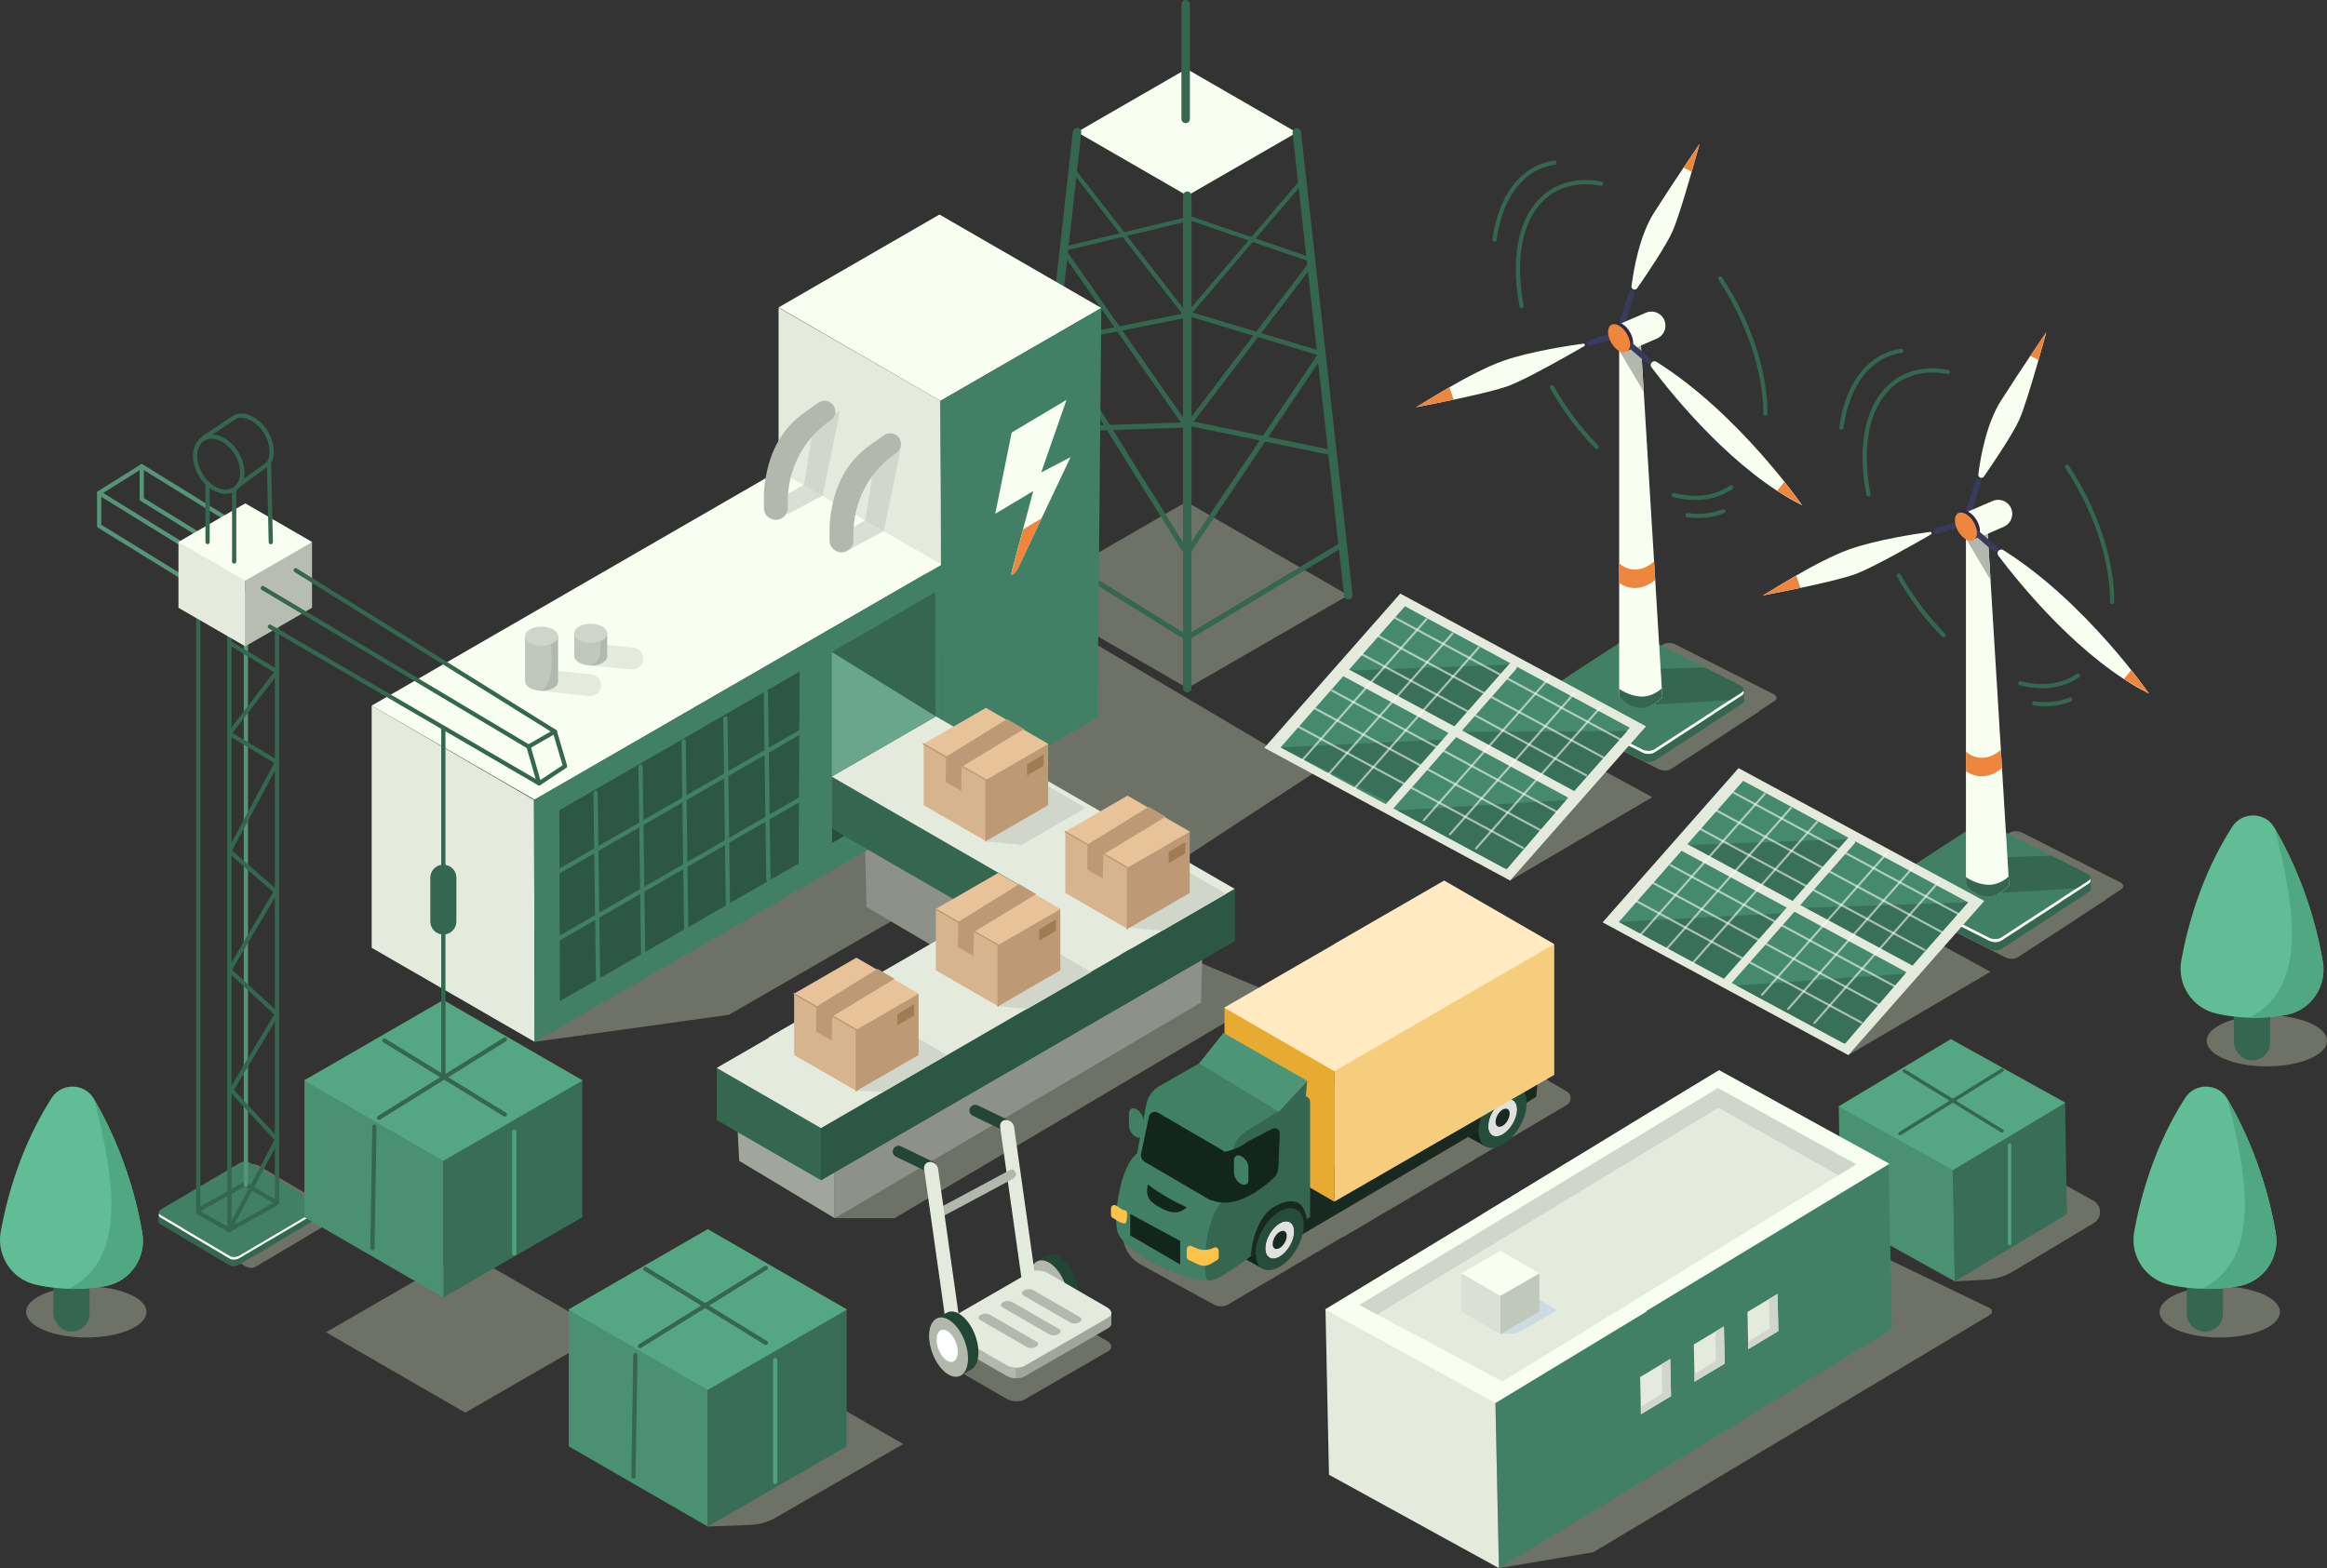 <?xml version="1.0" encoding="UTF-8"?><svg xmlns="http://www.w3.org/2000/svg" viewBox="0 0 2923.16 1970.36"><rect x="0" y="0" width="2923.16" height="1970.36" fill="#333333" stroke="none"/><defs><style>.cls-1,.cls-2,.cls-3,.cls-4,.cls-5,.cls-6,.cls-7,.cls-8,.cls-9,.cls-10,.cls-11{fill:none;stroke-linecap:round;stroke-linejoin:round;}.cls-1,.cls-2,.cls-10,.cls-11{stroke-width:5.33px;}.cls-1,.cls-6{stroke:#52a17e;}.cls-12{fill:#397059;}.cls-12,.cls-13,.cls-14,.cls-15,.cls-16,.cls-17,.cls-18,.cls-19,.cls-20,.cls-21,.cls-22,.cls-23,.cls-24,.cls-25,.cls-26,.cls-27,.cls-28,.cls-29,.cls-30,.cls-31,.cls-32,.cls-33,.cls-34,.cls-35,.cls-36,.cls-37,.cls-38,.cls-39,.cls-40,.cls-41,.cls-42,.cls-43,.cls-44,.cls-45,.cls-46,.cls-47,.cls-48,.cls-49,.cls-50,.cls-51,.cls-52,.cls-53,.cls-54,.cls-55,.cls-56,.cls-57,.cls-58,.cls-59{stroke-width:0px;}.cls-13{fill:#d0d6c9;}.cls-14{fill:#ffc248;}.cls-15{fill:#e4ebdd;}.cls-16{fill:#cfd6c9;}.cls-17{fill:#2c5745;}.cls-2{stroke:#579479;}.cls-18{fill:#4fa882;}.cls-3{stroke-width:5.91px;}.cls-3,.cls-4,.cls-7,.cls-8,.cls-10{stroke:#346650;}.cls-19{fill:#182921;}.cls-20{fill:#d6b48d;}.cls-21{fill:#a8c4e5;}.cls-21,.cls-27,.cls-57{mix-blend-mode:multiply;}.cls-21,.cls-57{opacity:.4;}.cls-22{fill:#3a3a5c;}.cls-4,.cls-6{stroke-width:4.32px;}.cls-23{fill:#468a6d;}.cls-60{isolation:isolate;}.cls-24{fill:#e0e0e0;}.cls-5{opacity:.56;stroke:#fff;stroke-width:2.67px;}.cls-25{fill:#ef863e;}.cls-26{fill:#274d3c;}.cls-27{fill:#c6ccc0;opacity:.62;}.cls-28{fill:#8d9189;}.cls-29{fill:#6aa68c;}.cls-30{fill:#13261e;}.cls-31{fill:#55a683;}.cls-32{fill:#4a9173;}.cls-33{fill:#f8fff0;}.cls-34{fill:#f5cd7d;}.cls-35{fill:#e8c399;}.cls-7{stroke-width:6.55px;}.cls-36{fill:#fff;}.cls-37{fill:#b3b8ad;}.cls-38{fill:#4c9677;}.cls-39{fill:#dae0d3;}.cls-40{fill:#e8ab31;}.cls-8{stroke-width:10.67px;}.cls-41{fill:#c0c7bb;}.cls-42{fill:#264d3c;}.cls-9{stroke:#ba9871;stroke-width:1.62px;}.cls-43{fill:#234536;}.cls-44{fill:#2c5744;}.cls-45{fill:#418064;}.cls-46{fill:#a17b51;}.cls-47{fill:#ffeac2;}.cls-48{fill:#418065;}.cls-49{fill:#346650;}.cls-50{fill:#386e57;}.cls-51{fill:#a1a69c;}.cls-52{fill:#b1b8ad;}.cls-53{fill:#61bd95;}.cls-54{fill:#2a2a42;}.cls-11{stroke:#418064;}.cls-55{fill:#bd9a75;}.cls-56{fill:#2653b0;}.cls-57{fill:#c5ceb2;}.cls-58{fill:#b7bdb1;}.cls-59{fill:#0f2561;}</style></defs><g class="cls-60"><g id="Layer_2"><g id="image"><polyline class="cls-2" points="293.35 698.31 178.06 627.26 178.06 585.92 299.9 661.14"/><polyline class="cls-2" points="239.84 731.86 124.54 660.8 124.54 619.46 246.39 694.69"/><path class="cls-57" d="m423.27,1522.66l-98.38-58.02c-3.67-2.17-9.07-2.49-12.05-.73l-59.74,35.34c-.35.21-.66.44-.91.69l-26.77,15.84c-.68.4-1.17.88-1.49,1.41l-15,8.87c-2.98,1.77-2.42,4.95,1.25,7.12l98.38,58.02c3.67,2.17,9.07,2.49,12.05.73l59.74-35.34c.35-.21.66-.44.91-.69l26.77-15.84c.68-.4,1.17-.88,1.49-1.41l15-8.87c2.98-1.77,2.42-4.95-1.25-7.12Z"/><path class="cls-49" d="m402.44,1515.97l-15.1.53-14.18-8.39c-.26-.25-.56-.48-.91-.69l-59.74-35.34c-2.98-1.77-8.38-1.44-12.05.73l-84.35,49.75-16.53.58-.61,11.18h.04c-.34,1.36.25,2.69,1.82,3.63l26.77,15.84c.26.25.56.48.91.69l59.74,35.34c2.98,1.77,8.38,1.44,12.05-.73l98.38-58.02c2.02-1.19,3.1-2.69,3.16-4.09h0s.6-11.01.6-11.01Z"/><path class="cls-36" d="m400.38,1515.67l-26.77-15.84c-.26-.25-.56-.48-.91-.69l-59.74-35.34c-2.98-1.77-8.38-1.44-12.05.73l-98.38,58.02c-3.67,2.17-4.23,5.35-1.25,7.12l26.77,15.84c.26.25.56.48.91.69l59.74,35.34c2.98,1.77,8.38,1.44,12.05-.73l98.38-58.02c3.67-2.17,4.23-5.35,1.25-7.12Z"/><path class="cls-45" d="m400.55,1512.51l-26.77-15.84c-.26-.25-.56-.48-.91-.69l-59.74-35.34c-2.98-1.77-8.38-1.44-12.05.73l-98.38,58.02c-3.67,2.17-4.23,5.35-1.25,7.12l26.77,15.84c.26.25.56.48.91.69l59.74,35.34c2.98,1.77,8.38,1.44,12.05-.73l98.38-58.02c3.67-2.17,4.23-5.35,1.25-7.12Z"/><line class="cls-10" x1="348.01" y1="1511.08" x2="308.87" y2="1488.74"/><line class="cls-10" x1="288.17" y1="1545.59" x2="249.02" y2="1523.25"/><line class="cls-10" x1="287.63" y1="1545.59" x2="346.65" y2="1512.57"/><line class="cls-10" x1="249.02" y1="1520.45" x2="308.05" y2="1487.43"/><line class="cls-2" x1="308.87" y1="1488.74" x2="308.87" y2="745.83"/><line class="cls-10" x1="348.01" y1="749.61" x2="348.01" y2="1511.08"/><polygon class="cls-57" points="1048.56 1530.68 1123.69 1530.7 1600.26 1248.61 1486.84 1200.96 1048.56 1530.68"/><polygon class="cls-57" points="671.62 1309.1 915.61 1275.09 1346.69 1026.71 1451.9 1101.34 1650.2 971.36 1379.54 811.15 671.62 1309.1"/><polygon class="cls-57" points="1491.63 864.63 1288.25 747.21 1490.36 630.52 1693.74 747.94 1491.63 864.63"/><polyline class="cls-7" points="1361.44 721.12 1490.99 801.53 1686.62 684.03"/><line class="cls-10" x1="1491.78" y1="275.3" x2="1337.93" y2="312.37"/><line class="cls-10" x1="1491.78" y1="398.58" x2="1348.86" y2="214.41"/><line class="cls-3" x1="1491.78" y1="395.97" x2="1325.75" y2="428.91"/><line class="cls-3" x1="1491.78" y1="537.66" x2="1337.54" y2="317.02"/><line class="cls-7" x1="1489.42" y1="533.92" x2="1310.88" y2="540"/><line class="cls-7" x1="1491.78" y1="696.79" x2="1325.75" y2="430.16"/><polygon class="cls-51" points="1048.56 1530.68 928.57 1458.59 924.49 1379.33 1048.56 1440.51 1048.56 1530.68"/><polygon class="cls-28" points="1508.82 1259.67 1048.56 1530.68 1048.56 1390.11 1512.2 1117.11 1508.82 1259.67"/><polygon class="cls-28" points="1088.47 1139.64 1326.38 1279.73 1380.33 1170.92 1085.09 997.08 1088.47 1139.64"/><path class="cls-57" d="m974.91,1906.68l159.73-92.22-175-101.04-70.59,204.67,52.96-1.95c11.58-.43,22.87-3.68,32.9-9.47Z"/><polygon class="cls-57" points="584.5 1775.02 759.51 1673.98 584.51 1572.95 409.5 1673.99 584.5 1775.02"/><polygon class="cls-33" points="1491.43 245.91 1352.99 165.99 1490.56 86.56 1629 166.49 1491.43 245.91"/><line class="cls-8" x1="1693.74" y1="747.94" x2="1629" y2="166.49"/><line class="cls-8" x1="1288.25" y1="747.21" x2="1352.99" y2="165.99"/><line class="cls-10" x1="249.02" y1="1523.25" x2="249.02" y2="744.12"/><line class="cls-10" x1="288.17" y1="766.04" x2="288.17" y2="1545.59"/><polygon class="cls-15" points="978.04 613.66 1182.77 731.86 1181.42 503.69 978.04 386.63 978.04 613.66"/><polygon class="cls-33" points="1181.42 503.69 978.04 386.27 1180.15 269.58 1383.53 387 1181.42 503.69"/><polygon class="cls-33" points="671.48 1004.78 1182.91 709.5 978.32 591.38 466.89 886.66 671.48 1004.78"/><polygon class="cls-15" points="670.83 1005.25 466.89 886.66 466.89 1190.9 671.62 1309.1 670.83 1005.25"/><polygon class="cls-48" points="670.83 1005.25 671.62 1309.1 1182.91 1014.18 1182.91 709.5 670.83 1005.25"/><polygon class="cls-17" points="702.65 1018.13 703.27 1258.01 1003.18 1085.02 1004.47 843.82 702.65 1018.13"/><polygon class="cls-48" points="1383.53 387 1181.42 503.69 1182.91 1014.18 1378.69 901.43 1383.53 387"/><polygon class="cls-49" points="1174.78 744.12 1044.77 819.21 1045.4 1059.08 1175.41 984.1 1174.78 744.12"/><polygon class="cls-49" points="1419.93 1258.01 1044.72 1041.38 1175.69 965.76 1550.9 1116.81 1550.9 1182.39 1419.93 1258.01"/><polygon class="cls-15" points="1096.23 1379.33 1471.44 1162.7 1340.46 1087.08 965.25 1303.71 1096.23 1379.33"/><polygon class="cls-49" points="1031.28 1482.97 1419.93 1258.01 1309.21 1148.6 900.3 1341.83 900.3 1407.35 1031.28 1482.97"/><polygon class="cls-44" points="1031.28 1482.97 1550.9 1182.39 1550.9 1116.81 1031.28 1417.45 1031.28 1482.97"/><polygon class="cls-15" points="1031.28 1417.45 1408.01 1199.32 1275.51 1125.21 900.3 1341.83 1031.28 1417.45"/><polygon class="cls-15" points="1419.93 1192.43 1044.72 975.8 1175.69 900.18 1550.9 1116.81 1419.93 1192.43"/><polygon class="cls-29" points="1175.69 900.18 1044.72 975.8 1044.77 819.21 1175.69 900.18"/><line class="cls-8" x1="1489.42" y1="149.33" x2="1489.42" y2="5.33"/><line class="cls-10" x1="1491.43" y1="273.03" x2="1646.79" y2="326.32"/><line class="cls-10" x1="1491.43" y1="396.31" x2="1635.76" y2="227.22"/><line class="cls-3" x1="1491.43" y1="393.7" x2="1659.09" y2="444.15"/><line class="cls-3" x1="1491.43" y1="535.39" x2="1647.18" y2="331.01"/><line class="cls-7" x1="1493.8" y1="531.89" x2="1672.38" y2="568.6"/><line class="cls-7" x1="1491.43" y1="694.52" x2="1659.09" y2="445.4"/><path class="cls-22" d="m2035.1,423.28l-37.28,10.93c-1.92.56-3.96-.55-4.52-2.47h0c-.56-1.92.55-3.96,2.47-4.52l37.28-10.93c1.92-.56,3.96.55,4.52,2.47h0c.56,1.92-.55,3.96-2.47,4.52Z"/><path class="cls-22" d="m2053.02,369.95l-11.93,36.97c-.62,1.91-2.68,2.96-4.59,2.35h0c-1.91-.62-2.96-2.68-2.35-4.59l11.94-36.97c.62-1.91,2.68-2.96,4.59-2.35h0c1.91.62,2.96,2.68,2.35,4.59Z"/><path class="cls-57" d="m2227.73,872.05l-123.47-62.52c-4.61-2.33-11.38-2.25-15.13.18l-74.97,48.78c-.45.29-.83.6-1.15.93l-33.6,21.86c-.86.56-1.47,1.19-1.86,1.86l-18.82,12.25c-3.74,2.44-3.04,6.3,1.57,8.64l123.47,62.52c4.61,2.33,11.38,2.25,15.13-.18l74.97-48.78c.45-.29.83-.6,1.15-.93l33.6-21.86c.86-.56,1.47-1.19,1.86-1.86l18.82-12.25c3.74-2.44,3.04-6.3-1.57-8.64Z"/><path class="cls-49" d="m1935.62,875.01l18.95-.69,17.8-11.58c.32-.33.7-.64,1.15-.93l74.97-48.78c3.74-2.44,10.52-2.52,15.13-.18l105.86,53.6,20.75-.76.76,13.69h-.05c.42,1.65-.31,3.34-2.29,4.62l-33.6,21.86c-.32.33-.7.64-1.15.93l-74.97,48.78c-3.74,2.44-10.52,2.52-15.13.18l-123.47-62.52c-2.53-1.28-3.88-3.03-3.97-4.75h0s-.75-13.48-.75-13.48Z"/><path class="cls-36" d="m1938.21,874.46l33.6-21.86c.32-.33.7-.64,1.15-.93l74.97-48.78c3.74-2.44,10.52-2.52,15.13-.18l123.47,62.52c4.61,2.33,5.31,6.2,1.57,8.64l-33.6,21.86c-.32.33-.7.64-1.15.93l-74.97,48.78c-3.74,2.44-10.52,2.52-15.13.18l-123.47-62.52c-4.61-2.33-5.31-6.2-1.57-8.64Z"/><path class="cls-45" d="m1937.99,870.59l33.6-21.86c.32-.33.7-.64,1.15-.93l74.97-48.78c3.74-2.44,10.52-2.52,15.13-.18l123.47,62.52c4.61,2.33,5.31,6.2,1.57,8.64l-33.6,21.86c-.32.33-.7.64-1.15.93l-74.97,48.78c-3.74,2.44-10.52,2.52-15.13.18l-123.47-62.52c-4.61-2.33-5.31-6.2-1.57-8.64Z"/><path class="cls-49" d="m2061.88,885.57c2.13,1.01,111.21-5.96,111.21-5.96l11.48-7.47c7.03-3.83,8.38-7.8-.67-12.01l-42.4-21.47-57.26,1.79-22.35,45.11Z"/><path class="cls-33" d="m2033.97,433.9v441.97s29.51,28.19,54.26,0l-27.13-445.15-27.13,3.18Z"/><path class="cls-33" d="m2074.59,461.57c29.78,39.37,105.26,131.33,189.29,173.34,0,0-79.63-115.45-183.01-180.24-4.46-2.79-9.46,2.71-6.28,6.9Z"/><path class="cls-33" d="m1778.84,511.63c1.43,0,67.59-43.79,110.43-58.55,33.49-11.53,80.64-18.71,99.63-21.29,1.86-.25,2.72,2.24,1.09,3.18-19.33,11.18-71.76,41.07-94.06,49.53-27.61,10.47-117.09,27.13-117.09,27.13Z"/><path class="cls-33" d="m2056.56,362.22c-2.32,3.36-7.58,1.33-7.06-2.72,2.85-22.16,10.34-63.98,28.26-92.2,25.39-39.98,57.12-86.31,57.12-86.31,0,0-22.85,84.41-33.64,109.16-7.72,17.7-31.67,53.27-44.68,72.08Z"/><path class="cls-10" d="m2160.99,349.92c34.61,52.47,56.7,114.61,56.7,169.92"/><path class="cls-10" d="m1911.5,384.7c-3.11-15.81-4.76-31.45-4.76-46.58,0-57.81,24.12-95.22,61.45-106,12.91-3.73,27.41-4.27,43.03-1.37"/><path class="cls-10" d="m1877.47,300.93c7.86-57.27,36.85-91.05,75.3-96.65"/><path class="cls-10" d="m2174.75,612.25c-19.19,13.2-44.16,16.93-72.43,9.75"/><path class="cls-10" d="m2164.86,642.35c-13.24,5.43-28.43,7.2-45.01,4.98"/><path class="cls-10" d="m2005.86,561.57c-21.46-21.69-40.64-47.38-56.31-74.98"/><polygon class="cls-25" points="1778.84 511.63 1820.79 486.59 1826.12 502.19 1778.84 511.63"/><polygon class="cls-25" points="2263.87 634.91 2232.31 616.67 2241.65 605.41 2263.87 634.91"/><polygon class="cls-25" points="2134.88 180.98 2114.84 210.6 2125.12 215.87 2134.88 180.98"/><path class="cls-37" d="m2033.97,440.18l30.89,52.18-3.76-61.64s-24.73-14.41-27.13,9.46Z"/><path class="cls-33" d="m2028.57,409.7l39-16.75c10.79-4.63,23.01,2.38,24.45,14.03h0c.96,7.74-3.29,15.2-10.44,18.32l-40.71,17.79-12.3-33.39Z"/><path class="cls-54" d="m2051.6,430.87c0,8.8-6.21,12.34-13.88,7.92-7.67-4.43-13.88-15.15-13.88-23.95s6.21-12.34,13.88-7.92c7.67,4.43,13.88,15.15,13.88,23.95Z"/><path class="cls-25" d="m2033.97,707.72s18.66,19.07,43.89-2.03l1.39,22.86s-20.76,20.28-45.28,4.01v-24.84Z"/><path class="cls-49" d="m2033.97,875.87s12.8,14.14,28.24,13.61c15.44-.53,26.02-13.61,26.02-13.61l-.57-11.07s-11.28,11.26-26.57,10.4c-15.29-.86-27.13-9.67-27.13-9.67v10.34Z"/><path class="cls-22" d="m2043.74,425.23l29.39,25.4c1.52,1.31,1.68,3.62.37,5.14h0c-1.31,1.52-3.62,1.68-5.14.37l-29.39-25.4c-1.52-1.31-1.68-3.62-.37-5.14h0c1.31-1.52,3.62-1.68,5.14-.37Z"/><ellipse class="cls-25" cx="2033.97" cy="425.25" rx="11.3" ry="19.57" transform="translate(63.36 1084.48) rotate(-30.31)"/><path class="cls-22" d="m2470.73,659.82l-37.28,10.93c-1.92.56-3.96-.55-4.52-2.47h0c-.56-1.92.55-3.96,2.47-4.52l37.28-10.93c1.92-.56,3.96.55,4.52,2.47h0c.56,1.92-.55,3.96-2.47,4.52Z"/><path class="cls-22" d="m2488.64,606.49l-11.94,36.97c-.62,1.91-2.68,2.96-4.59,2.35h0c-1.91-.62-2.96-2.68-2.35-4.59l11.94-36.97c.62-1.91,2.68-2.96,4.59-2.35h0c1.91.62,2.96,2.68,2.35,4.59Z"/><path class="cls-57" d="m2663.36,1108.59l-123.47-62.52c-4.61-2.33-11.38-2.25-15.13.18l-74.97,48.78c-.45.29-.83.6-1.15.93l-33.6,21.86c-.86.56-1.47,1.19-1.86,1.86l-18.82,12.25c-3.74,2.44-3.04,6.3,1.57,8.64l123.47,62.52c4.61,2.33,11.38,2.25,15.13-.18l74.97-48.78c.45-.29.83-.6,1.15-.93l33.6-21.86c.86-.56,1.47-1.19,1.86-1.86l18.82-12.25c3.74-2.44,3.04-6.3-1.57-8.64Z"/><path class="cls-49" d="m2371.24,1111.55l18.95-.69,17.8-11.58c.32-.33.7-.64,1.15-.93l74.97-48.78c3.74-2.44,10.52-2.52,15.13-.18l105.86,53.6,20.75-.76.76,13.69h-.05c.42,1.65-.31,3.34-2.29,4.62l-33.6,21.86c-.32.33-.7.64-1.15.93l-74.97,48.78c-3.74,2.44-10.52,2.52-15.13.18l-123.47-62.52c-2.53-1.28-3.88-3.03-3.97-4.75h0s-.75-13.48-.75-13.48Z"/><path class="cls-36" d="m2373.83,1110.99l33.6-21.86c.32-.33.7-.64,1.15-.93l74.97-48.78c3.74-2.44,10.52-2.52,15.13-.18l123.47,62.52c4.61,2.33,5.31,6.2,1.57,8.64l-33.6,21.86c-.32.33-.7.64-1.15.93l-74.97,48.78c-3.74,2.44-10.52,2.52-15.13.18l-123.47-62.52c-4.61-2.33-5.31-6.2-1.57-8.64Z"/><path class="cls-45" d="m2373.61,1107.12l33.6-21.86c.32-.33.7-.64,1.15-.93l74.97-48.78c3.74-2.44,10.52-2.52,15.13-.18l123.47,62.52c4.61,2.33,5.31,6.2,1.57,8.64l-33.6,21.86c-.32.33-.7.64-1.15.93l-74.97,48.78c-3.74,2.44-10.52,2.52-15.13.18l-123.47-62.52c-4.61-2.33-5.31-6.2-1.57-8.64Z"/><path class="cls-49" d="m2497.5,1122.1c2.13,1.01,111.21-5.96,111.21-5.96l11.48-7.47c7.03-3.83,8.38-7.8-.67-12.01l-42.4-21.47-57.26,1.79-22.35,45.11Z"/><path class="cls-33" d="m2469.6,670.44v441.97s29.51,28.19,54.26,0l-27.13-445.15-27.13,3.18Z"/><path class="cls-33" d="m2510.21,698.11c29.78,39.37,105.26,131.33,189.29,173.34,0,0-79.63-115.45-183.01-180.24-4.46-2.79-9.46,2.71-6.28,6.9Z"/><path class="cls-33" d="m2214.47,748.17c1.43,0,67.59-43.79,110.43-58.55,33.49-11.53,80.64-18.71,99.63-21.29,1.86-.25,2.72,2.24,1.09,3.18-19.33,11.18-71.76,41.07-94.06,49.53-27.61,10.47-117.09,27.13-117.09,27.13Z"/><path class="cls-33" d="m2492.19,598.76c-2.32,3.36-7.58,1.33-7.06-2.72,2.85-22.16,10.34-63.98,28.26-92.2,25.39-39.98,57.12-86.31,57.12-86.31,0,0-22.85,84.41-33.64,109.16-7.72,17.7-31.67,53.27-44.68,72.08Z"/><path class="cls-10" d="m2596.61,586.46c34.61,52.47,56.7,114.61,56.7,169.92"/><path class="cls-10" d="m2347.13,621.24c-3.11-15.81-4.76-31.45-4.76-46.58,0-57.81,24.12-95.22,61.45-106,12.91-3.73,27.41-4.27,43.03-1.37"/><path class="cls-10" d="m2313.09,537.47c7.86-57.27,36.85-91.05,75.3-96.65"/><path class="cls-10" d="m2610.37,848.79c-19.19,13.2-44.16,16.93-72.43,9.75"/><path class="cls-10" d="m2600.48,878.89c-13.24,5.43-28.43,7.2-45.01,4.98"/><path class="cls-10" d="m2441.49,798.11c-21.46-21.69-40.64-47.38-56.31-74.98"/><polygon class="cls-25" points="2214.47 748.17 2256.42 723.12 2261.74 738.73 2214.47 748.17"/><polygon class="cls-25" points="2699.5 871.45 2667.93 853.21 2677.28 841.95 2699.5 871.45"/><polygon class="cls-25" points="2570.51 417.52 2550.46 447.14 2560.74 452.41 2570.51 417.52"/><path class="cls-37" d="m2469.6,676.71l30.89,52.18-3.76-61.64s-24.73-14.41-27.13,9.46Z"/><path class="cls-33" d="m2464.19,646.23l39-16.75c10.79-4.63,23.01,2.38,24.45,14.03h0c.96,7.74-3.29,15.2-10.44,18.32l-40.71,17.79-12.3-33.39Z"/><path class="cls-54" d="m2487.23,667.41c0,8.8-6.21,12.34-13.88,7.92-7.67-4.43-13.88-15.15-13.88-23.95,0-8.8,6.21-12.34,13.88-7.92,7.67,4.43,13.88,15.15,13.88,23.95Z"/><path class="cls-25" d="m2469.6,944.26s18.66,19.07,43.89-2.03l1.39,22.86s-20.76,20.28-45.28,4.01v-24.84Z"/><path class="cls-49" d="m2469.6,1112.41s12.8,14.14,28.24,13.61c15.44-.53,26.02-13.61,26.02-13.61l-.57-11.07s-11.28,11.26-26.56,10.4c-15.29-.86-27.13-9.67-27.13-9.67v10.34Z"/><path class="cls-22" d="m2479.37,661.77l29.39,25.4c1.52,1.31,1.68,3.62.37,5.14h0c-1.31,1.52-3.62,1.68-5.14.37l-29.39-25.4c-1.52-1.31-1.68-3.62-.37-5.14h0c1.31-1.52,3.62-1.68,5.14-.37Z"/><path class="cls-25" d="m2483.48,669.81c0,8.8-6.21,12.34-13.88,7.92-7.67-4.43-13.88-15.15-13.88-23.95s6.21-12.34,13.88-7.92c7.67,4.43,13.88,15.15,13.88,23.95Z"/><polygon class="cls-57" points="2075.55 1001.69 1896.84 1106.44 1948.57 932.38 2075.55 1001.69"/><polygon class="cls-15" points="1896.97 1106.44 1588.26 939.62 1758.99 745.82 2067.7 912.64 1896.97 1106.44"/><polygon class="cls-23" points="1891.11 1091.73 1608.64 939.1 1764.86 761.77 2047.33 914.41 1891.11 1091.73"/><polygon class="cls-12" points="1691.1 842.6 1828.06 915.3 1900.18 834.89 1691.1 842.6"/><polygon class="cls-12" points="1839.86 919.66 1977.25 994.13 2044.13 918.5 1839.86 919.66"/><polygon class="cls-12" points="1755.22 1018.31 1892.78 1092.14 1967.26 1005.33 1755.22 1018.31"/><polygon class="cls-12" points="1608.64 939.1 1746.18 1009.36 1818.29 928.96 1608.64 939.1"/><path class="cls-15" d="m1973.64,1003.38c-.92.02-1.86-.19-2.72-.65l-282.55-152.55c-2.61-1.41-3.51-4.65-2-7.24,1.5-2.59,4.84-3.54,7.45-2.13l282.55,152.55c2.61,1.41,3.51,4.65,2,7.24-1.01,1.74-2.85,2.74-4.73,2.78Z"/><line class="cls-5" x1="1710.09" y1="821.73" x2="1992.64" y2="974.28"/><line class="cls-5" x1="1731.58" y1="799.22" x2="2014.13" y2="951.77"/><line class="cls-5" x1="1753.07" y1="776.71" x2="2035.61" y2="929.26"/><line class="cls-5" x1="1630.8" y1="912.99" x2="1913.35" y2="1065.54"/><line class="cls-5" x1="1652.29" y1="890.47" x2="1934.84" y2="1043.02"/><line class="cls-5" x1="1673.78" y1="867.96" x2="1956.32" y2="1020.51"/><path class="cls-15" d="m1743.96,1020.27c-1.28.03-2.56-.38-3.6-1.24-2.26-1.89-2.49-5.26-.5-7.52l156.22-177.33c1.99-2.26,5.44-2.56,7.7-.67,2.26,1.89,2.49,5.26.5,7.52l-156.22,177.33c-1.08,1.22-2.58,1.87-4.1,1.91Z"/><line class="cls-5" x1="1701.29" y1="990.95" x2="1857.5" y2="813.62"/><line class="cls-5" x1="1668.47" y1="973.22" x2="1824.68" y2="795.89"/><line class="cls-5" x1="1635.65" y1="955.48" x2="1791.86" y2="778.16"/><line class="cls-5" x1="1854.25" y1="1066.03" x2="2010.47" y2="888.7"/><line class="cls-5" x1="1821.43" y1="1048.29" x2="1977.65" y2="870.97"/><line class="cls-5" x1="1788.61" y1="1030.56" x2="1944.83" y2="853.23"/><polygon class="cls-57" points="2500.49 1221.03 2321.77 1325.78 2373.5 1151.72 2500.49 1221.03"/><polygon class="cls-15" points="2321.91 1325.77 2013.2 1158.96 2183.93 965.16 2492.64 1131.98 2321.91 1325.77"/><polygon class="cls-23" points="2316.04 1311.07 2033.57 1158.44 2189.79 981.11 2472.26 1133.75 2316.04 1311.07"/><polygon class="cls-12" points="2116.03 1061.94 2252.99 1134.64 2325.11 1054.23 2116.03 1061.94"/><polygon class="cls-12" points="2265.22 1140.77 2402.18 1213.47 2472.26 1133.75 2265.22 1140.77"/><polygon class="cls-12" points="2181.31 1238.27 2317.72 1311.48 2393.28 1223.39 2181.31 1238.27"/><polygon class="cls-12" points="2033.57 1158.44 2165.69 1229.83 2238.28 1147.44 2033.57 1158.44"/><path class="cls-15" d="m2398.57,1222.72c-.92.02-1.86-.18-2.72-.65l-282.55-152.55c-2.61-1.41-3.51-4.65-2-7.24,1.5-2.59,4.84-3.54,7.45-2.13l282.55,152.55c2.61,1.41,3.51,4.65,2,7.24-1.01,1.74-2.85,2.74-4.73,2.78Z"/><line class="cls-5" x1="2135.02" y1="1041.07" x2="2417.57" y2="1193.62"/><line class="cls-5" x1="2156.51" y1="1018.56" x2="2439.06" y2="1171.11"/><line class="cls-5" x1="2178" y1="996.05" x2="2460.55" y2="1148.6"/><line class="cls-5" x1="2055.73" y1="1132.32" x2="2338.28" y2="1284.87"/><line class="cls-5" x1="2077.22" y1="1109.81" x2="2359.77" y2="1262.36"/><line class="cls-5" x1="2098.71" y1="1087.3" x2="2381.26" y2="1239.85"/><path class="cls-15" d="m2168.89,1239.6c-1.28.03-2.56-.38-3.6-1.24-2.27-1.89-2.49-5.26-.5-7.52l156.22-177.32c1.99-2.26,5.44-2.56,7.7-.67,2.26,1.89,2.49,5.26.5,7.52l-156.22,177.32c-1.08,1.23-2.59,1.87-4.1,1.91Z"/><line class="cls-5" x1="2126.22" y1="1210.29" x2="2282.44" y2="1032.96"/><line class="cls-5" x1="2093.4" y1="1192.56" x2="2249.62" y2="1015.23"/><line class="cls-5" x1="2060.58" y1="1174.82" x2="2216.8" y2="997.5"/><line class="cls-5" x1="2279.18" y1="1285.36" x2="2435.4" y2="1108.04"/><line class="cls-5" x1="2246.36" y1="1267.63" x2="2402.58" y2="1090.3"/><line class="cls-5" x1="2213.54" y1="1249.9" x2="2369.76" y2="1072.57"/><path class="cls-57" d="m1967.92,1371.27l-159.18-93.76-46.32,31.09-3.27-1.93-89.43,60.01-6.48-3.82-46.32,31.09-3.27-1.93-184.72,123.96c-26.65,17.88-24.19,57.49,4.54,73.21l91.09,49.83c5.92,3.24,13.08,3.16,18.78-.22l47.48-28.09c.72-.31,1.43-.66,2.11-1.07l92.23-54.57c1.27-.41,2.51-.93,3.68-1.62l47.48-28.09c.72-.31,1.43-.66,2.11-1.07l229.78-135.95c6.49-3.84,6.33-13.17-.29-17.07Z"/><path class="cls-48" d="m1427.3,1428.68h0c-4.98-2.47-9.06-8.79-9.06-14.06v-15.89c0-5.27,4.08-7.56,9.06-5.09h0c4.98,2.47,9.06,8.79,9.06,14.06v15.89c0,5.27-4.08,7.56-9.06,5.09Z"/><path class="cls-30" d="m1905.01,1364.82s-2.72.86-7,2.81c-3.31-12.86-14.89-17.15-28.82-9.3-.2.11-.4.23-.6.35-16.43,9.65-29.85,32.63-30.1,51.74-.01,1.01.01,1.99.07,2.93.29,4.6,1.41,8.45,3.21,11.46,1.84,3.07,4.38,5.25,7.45,6.45l16.85,9.25,8.44-16.4c9.41-7.56,17.28-19.25,21.39-31.28,1.74-5.09,2.8-10.24,3.03-15.16.02-.36.02-.72.03-1.08l6.06-11.77Zm-36.39,8.68c.13-.08.26-.15.38-.22,6.75-3.81,12.58-2.86,15.63,1.71-11.26,7.3-24.58,19.03-32.79,36.69-.83-1.96-1.28-4.37-1.25-7.18.15-11.44,8.19-25.23,18.03-31Z"/><path class="cls-59" d="m1851.32,1424.38s2.42-48.46,32.34-63.27c29.92-14.81,37.08,4.61,38.34,21.71l-70.68,41.56Z"/><polygon class="cls-19" points="1626.95 1556.28 1929.77 1378.27 1938.61 1286.95 1599.45 1517.5 1626.95 1556.28"/><polygon class="cls-40" points="1676.16 1291.79 1676.16 1350.6 1676.16 1451.08 1676.16 1509.89 1538.21 1430.24 1538.21 1371.43 1538.21 1353.02 1538.21 1266.15 1676.16 1291.79"/><path class="cls-48" d="m1517.84,1608.65c-21.25,5.91-111.1-35.96-114.58-63.47l134.56-221.28,104.16,54.3-124.14,230.46Z"/><path class="cls-48" d="m1537.75,1326.8c.09-3.81-4.01-6.27-7.32-4.38l-73.69,42.05c-8.81,4.93-14.98,13.53-16.84,23.46l-11.4,61.03c-27.09,22.76-30.56,103.48-22.37,98.75l56.79-32.79,3.58-2.07,67.74-44.68,3.52-141.38Z"/><path class="cls-19" d="m1887.56,1394.27c.06-.03.11-.07.17-.1,4.9-2.76,8.82-.39,8.75,5.29-.07,5.61-4.02,12.37-8.85,15.2-.06.03-.11.07-.17.1-4.9,2.76-8.82.41-8.75-5.27.07-5.62,4.02-12.38,8.85-15.22Z"/><path class="cls-24" d="m1887.86,1383.48c10.02-5.66,18.02-.84,17.87,10.76-.15,11.45-8.21,25.25-18.06,31.04-.12.07-.24.14-.36.21-10.01,5.63-18.01.82-17.86-10.78.15-11.44,8.19-25.23,18.03-31,.13-.07.26-.15.38-.22Zm-.23,31.19c4.83-2.83,8.78-9.59,8.85-15.2.07-5.68-3.85-8.05-8.75-5.29-.06.03-.11.06-.17.1-4.83,2.83-8.78,9.6-8.85,15.22-.07,5.68,3.85,8.03,8.75,5.27.06-.03.11-.06.17-.1"/><path class="cls-42" d="m1888.05,1368.54c16.71-9.42,30.04-1.38,29.78,17.96,0,.46-.02.91-.04,1.37-.22,4.92-1.29,10.07-3.03,15.16-4.9,14.36-15.17,28.23-27.01,35.18-.21.12-.42.24-.62.36-11.59,6.54-21.57,4.67-26.49-3.56-1.8-3-2.93-6.86-3.21-11.46-.06-.95-.08-1.92-.07-2.93.24-19.11,13.66-42.09,30.1-51.74.2-.12.4-.23.6-.35Zm-.37,56.74c9.86-5.79,17.91-19.58,18.06-31.04.14-11.6-7.85-16.42-17.87-10.76-.13.07-.26.15-.38.22-9.83,5.77-17.87,19.56-18.03,31-.14,11.6,7.85,16.42,17.86,10.78.12-.07.24-.14.36-.21"/><path class="cls-56" d="m1452.03,1420.58c-1.65-1.19-3.2-2.73-4.54-4.69-3.19-5.32-1.39-17.43,9.15-12.82,3.36,1.48,6.58,3.27,9.27,5.21,4.71,3.4,7.8,7.25,7.21,10.63-.76,4.47-12.39,7.96-21.09,1.68Z"/><path class="cls-30" d="m1625.73,1518.7s-2.72.86-7,2.81c-3.31-12.86-14.89-17.15-28.82-9.3-.2.11-.4.23-.6.35-16.43,9.65-29.85,32.63-30.1,51.74-.01,1.01.01,1.99.07,2.93.29,4.6,1.41,8.45,3.21,11.46,1.84,3.07,4.38,5.25,7.45,6.45l16.85,9.25,8.44-16.4c9.41-7.56,17.28-19.25,21.39-31.28,1.74-5.09,2.8-10.24,3.03-15.16.02-.36.02-.72.03-1.08l6.06-11.77Zm-36.39,8.68c.13-.08.26-.15.38-.22,6.75-3.81,12.58-2.86,15.63,1.71-11.26,7.3-24.58,19.03-32.79,36.69-.83-1.96-1.28-4.37-1.25-7.18.15-11.44,8.19-25.23,18.03-31Z"/><path class="cls-49" d="m1635.07,1378.4l-69.01,42.62c-9.46,5.85-16,15.44-17.98,26.38l-11.03,61.02c-26.83,22.88-26.41,103.35-19.21,100.23,7.33,5.7,56.79-32.79,56.79-32.79l3.58-2.07,67.54-44.78v-144.6c0-5.48-5.99-8.86-10.68-6.02Z"/><path class="cls-30" d="m1443.27,1402.95l-9.87,47.11c-.78,3.72,1.15,7.78,4.67,9.84l80.51,47.1c4.97,2.9,10.81.64,11.9-4.6l9.8-47.32c.77-3.72-1.17-7.77-4.69-9.83l-80.44-46.9c-4.96-2.89-10.79-.64-11.88,4.59Z"/><path class="cls-30" d="m1441.95,1488.23s19.36,15.68,48.81,28.69c-8.79,8.57-19.67,8.65-35.37-.68-10.15-6.03-17.04-11.25-13.44-28.02Z"/><path class="cls-19" d="m1571.3,1577.89s2.42-48.46,32.34-63.27c29.92-14.81,37.08,4.61,38.34,21.71l-70.68,41.56Z"/><path class="cls-19" d="m1607.55,1547.78c.06-.03.11-.07.17-.1,4.9-2.76,8.82-.39,8.75,5.29-.07,5.61-4.02,12.37-8.85,15.2-.06.03-.11.07-.17.1-4.9,2.76-8.82.41-8.75-5.27.07-5.62,4.02-12.38,8.85-15.22Z"/><path class="cls-24" d="m1607.85,1536.98c10.02-5.66,18.02-.84,17.87,10.76-.15,11.45-8.21,25.25-18.06,31.04-.12.07-.24.14-.36.21-10.01,5.63-18.01.82-17.86-10.78.15-11.44,8.19-25.23,18.03-31,.13-.07.26-.15.38-.22Zm-.23,31.19c4.83-2.83,8.78-9.59,8.85-15.2.07-5.68-3.85-8.05-8.75-5.29-.06.03-.11.06-.17.1-4.83,2.83-8.78,9.6-8.85,15.22-.07,5.68,3.85,8.03,8.75,5.27.06-.03.11-.06.17-.1"/><path class="cls-42" d="m1608.03,1522.04c16.71-9.42,30.04-1.38,29.78,17.96,0,.46-.02.91-.04,1.37-.22,4.92-1.29,10.07-3.03,15.16-4.9,14.36-15.17,28.23-27.01,35.18-.21.12-.42.24-.62.36-11.59,6.54-21.57,4.67-26.49-3.56-1.8-3-2.93-6.86-3.21-11.46-.06-.95-.08-1.92-.07-2.93.24-19.11,13.66-42.09,30.1-51.74.2-.12.4-.23.6-.35Zm-.37,56.74c9.86-5.79,17.91-19.58,18.06-31.04.14-11.6-7.86-16.42-17.87-10.76-.13.07-.26.15-.38.22-9.83,5.77-17.87,19.56-18.03,31-.14,11.6,7.85,16.42,17.86,10.78.12-.07.24-.14.36-.21"/><path class="cls-30" d="m1535.53,1449.28l-12.9,58.97c36.57,14.69,79.5-30.34,79.5-30.34,2.32-3.2,3.64-7.01,3.8-10.96l1.75-42.84c.2-4.83-4.9-8.07-9.19-5.85l-31.03,16.1c-20.68,15.42-31.68,10.55-31.91,14.91Z"/><path class="cls-14" d="m1496.72,1565.69l6.57,2.85c6.88,2.98,14.75,2.69,21.39-.79h0c2.84-1.49,6.24.57,6.24,3.77v8.14c0,1.5-.79,2.88-2.07,3.65l-7.99,4.79c-4.64,2.78-10.36,3.09-15.27.82l-12.36-5.71c-1.51-.7-2.47-2.21-2.47-3.87v-9.75c0-3.07,3.14-5.13,5.96-3.91Z"/><path class="cls-14" d="m1413.95,1521.06c-3.99.01-8.52-4.51-12.14-6.41h0c-2.84-1.49-6.24.57-6.24,3.77v8.14c0,1.5.79,2.88,2.07,3.65l7.99,4.79c2.32,1.39,4.91,2.16,7.53,2.31s4.12-16.27.79-16.26Z"/><polygon class="cls-30" points="1419.79 1525.31 1419.79 1552.34 1482.52 1588.81 1482.52 1559.2 1419.79 1525.31"/><polygon class="cls-34" points="1814.51 1212.14 1807.05 1248.47 1676.16 1291.79 1676.16 1350.6 1676.16 1451.08 1676.16 1509.89 1803.17 1436.56 1952.46 1350.59 1952.46 1291.79 1952.46 1273.37 1952.46 1186.28 1814.51 1212.14"/><polygon class="cls-47" points="1952.46 1186.28 1814.12 1106.41 1675.78 1186.28 1675.97 1186.4 1537.82 1266.15 1676.16 1346.02 1814.51 1266.15 1814.31 1266.04 1952.46 1186.28"/><path class="cls-48" d="m1559.2,1487.75h0c-4.98-2.47-9.06-8.79-9.06-14.06v-15.89c0-5.27,4.08-7.56,9.06-5.09h0c4.98,2.47,9.06,8.79,9.06,14.06v15.89c0,5.27-4.08,7.56-9.06,5.09Z"/><path class="cls-43" d="m1302.27,1585.19l12.7-7.3c.16-.1.33-.19.49-.28l.48-.28.02.04c4.11-2.04,9.22-1.73,14.78,1.48,13.51,7.8,24.46,29.58,24.46,48.64,0,11.14-3.76,18.86-9.57,21.81l.02.04-11.89,6.85-3.95-8.91c-13.07-8.25-23.52-29.41-23.52-48.03,0-1.56.1-3.04.24-4.46l-4.25-9.58Z"/><ellipse class="cls-37" cx="1317.66" cy="1620.9" rx="21.65" ry="38.99" transform="translate(-484.95 565.36) rotate(-20.54)"/><path class="cls-57" d="m1286.91,1758.56l105.29-60.79c5.71-3.29,4.98-9.1-1.61-12.91l-74.49-43.01c-6.59-3.8-16.65-4.22-22.36-.93l-105.29,60.79c-5.71,3.29-4.98,9.1,1.61,12.91l74.49,43.01c6.59,3.8,16.65,4.22,22.36.93Z"/><path class="cls-43" d="m1125.52,1453.41l40.37,19.41c3.58,1.72,7.93.2,9.65-3.38h0c1.72-3.58.2-7.93-3.38-9.65l-40.37-19.41c-3.58-1.72-7.93-.2-9.65,3.38h0c-1.72,3.58-.2,7.93,3.38,9.65Z"/><path class="cls-43" d="m1221.92,1401.92l40.37,19.41c3.58,1.72,7.93.2,9.65-3.38h0c1.72-3.58.2-7.93-3.38-9.65l-40.37-19.41c-3.58-1.72-7.93-.2-9.65,3.38h0c-1.72,3.58-.2,7.93,3.38,9.65Z"/><path class="cls-51" d="m1188.45,1672.72l105.29-60.79c5.71-3.29,15.77-2.88,22.36.93l58.09,33.54h0l21.86,3.24v13.89s-.02.01-.02.01c-.14,1.97-1.39,3.83-3.83,5.24l-105.29,60.79c-5.71,3.29-15.77,2.88-22.36-.93l-74.49-43.01c-6.59-3.8-7.31-9.61-1.6-12.91Z"/><path class="cls-37" d="m1188.45,1672.72l84.42-48.74,3.19,107.78c-4.05-.17-8.21-1.22-11.51-3.13l-74.49-43.01c-6.59-3.8-7.31-9.61-1.6-12.91Z"/><path class="cls-15" d="m1296.56,1638.71h0c-4.84,0-9.31-3.93-10-8.78l-30.21-213.97c-.68-4.85,2.68-8.78,7.52-8.78h0c4.84,0,9.31,3.93,10,8.78l30.21,213.97c.68,4.85-2.68,8.78-7.52,8.78Z"/><path class="cls-15" d="m1286.91,1716.31l105.29-60.79c5.71-3.29,4.98-9.1-1.61-12.91l-74.49-43.01c-6.59-3.8-16.65-4.22-22.36-.93l-105.29,60.79c-5.71,3.29-4.98,9.1,1.61,12.91l74.49,43.01c6.59,3.8,16.65,4.22,22.36.93Z"/><path class="cls-37" d="m1344.78,1661.95l-59.19-34.17c-2.84-1.64-2.48-4.53.8-6.43h0c3.28-1.89,8.29-2.1,11.13-.46l59.19,34.17c2.84,1.64,2.48,4.53-.8,6.43h0c-3.28,1.89-8.29,2.1-11.13.46Z"/><path class="cls-37" d="m1318.42,1676.82l-59.19-34.17c-2.84-1.64-2.48-4.53.8-6.43h0c3.28-1.89,8.29-2.1,11.13-.46l59.19,34.17c2.84,1.64,2.48,4.53-.8,6.43h0c-3.28,1.89-8.29,2.1-11.13.46Z"/><path class="cls-37" d="m1290.32,1692.77l-59.19-34.17c-2.84-1.64-2.48-4.53.8-6.43h0c3.28-1.89,8.29-2.1,11.13-.46l59.19,34.17c2.84,1.64,2.48,4.53-.8,6.43h0c-3.28,1.89-8.29,2.1-11.13.46Z"/><path class="cls-37" d="m1182.62,1529.32l88.65-47.52c4.43-2.38,5.87-5.1,4.62-8.24,0,0-2.41-5.94-6.85-3.56l-87.91,47.12c-4.43,2.38-7.73,7.07-7.32,10.43h0c.41,3.36,4.37,4.16,8.8,1.78Z"/><path class="cls-15" d="m1201.08,1691.53h0c-4.84,0-9.31-3.93-10-8.78l-30.21-213.97c-.68-4.85,2.68-8.78,7.52-8.78h0c4.84,0,9.31,3.93,10,8.78l30.21,213.97c.68,4.85-2.68,8.78-7.52,8.78Z"/><path class="cls-43" d="m1176.17,1656.96l12.7-7.3c.16-.1.33-.19.49-.28l.48-.28.02.04c4.11-2.04,9.22-1.73,14.78,1.48,13.51,7.8,24.46,29.58,24.46,48.64,0,11.14-3.76,18.86-9.57,21.81l.02.04-11.89,6.85-3.95-8.91c-13.07-8.25-23.52-29.41-23.52-48.03,0-1.56.1-3.04.24-4.46l-4.25-9.58Z"/><ellipse class="cls-37" cx="1191.55" cy="1692.67" rx="21.65" ry="38.99" transform="translate(-518.14 525.68) rotate(-20.54)"/><path class="cls-36" d="m1203.15,1698.73c0,10.37-5.96,15.33-13.3,11.09-7.35-4.24-13.3-16.09-13.3-26.45s5.96-15.33,13.3-11.09c7.35,4.24,13.3,16.09,13.3,26.45Z"/><polygon class="cls-50" points="731.44 1357.39 731.44 1431.78 731.44 1455.08 731.44 1529.47 556.93 1630.23 556.93 1555.84 556.93 1428.73 556.93 1354.34 731.44 1357.39"/><polygon class="cls-32" points="556.93 1354.34 556.93 1428.73 556.93 1555.84 556.93 1630.23 382.42 1529.47 382.42 1455.08 382.42 1431.78 382.42 1357.4 556.93 1354.34"/><polygon class="cls-31" points="556.93 1458.59 731.93 1357.55 556.93 1256.51 381.93 1357.55 556.93 1458.59"/><polygon class="cls-50" points="1063.55 1645.26 1063.55 1719.65 1063.55 1742.95 1063.55 1817.34 889.04 1918.1 889.04 1843.71 889.04 1716.59 889.04 1642.2 1063.55 1645.26"/><polygon class="cls-32" points="889.04 1642.2 889.04 1716.59 889.04 1843.71 889.04 1918.1 714.53 1817.34 714.53 1742.95 714.53 1719.65 714.53 1645.26 889.04 1642.2"/><polygon class="cls-31" points="889.04 1746.46 1064.05 1645.42 889.05 1544.38 714.04 1645.42 889.04 1746.46"/><polygon class="cls-58" points="391.96 680.99 391.96 716.74 391.96 727.95 391.96 763.7 308.08 812.13 308.08 776.38 308.08 715.27 308.08 679.52 391.96 680.99"/><polygon class="cls-15" points="308.08 679.52 308.08 715.27 308.08 776.38 308.08 812.13 224.19 763.7 224.19 727.95 224.19 716.74 224.19 680.99 308.08 679.52"/><polygon class="cls-33" points="308.08 729.63 392.2 681.06 308.08 632.49 223.95 681.06 308.08 729.63"/><path class="cls-57" d="m2528.89,1597.51l101.26-60.72c10.73-6.43,10.47-22.07-.46-28.14l-119.3-66.28-54.75,167.66,39.08-2.08c12.07-.64,23.8-4.23,34.17-10.44Z"/><polygon class="cls-50" points="2594.12 1385.46 2595.12 1446.05 2595.44 1465.03 2596.44 1525.63 2455.64 1610.04 2454.64 1549.45 2452.94 1445.91 2451.94 1385.31 2594.12 1385.46"/><polygon class="cls-32" points="2451.94 1385.31 2452.94 1445.91 2454.64 1549.45 2455.64 1610.04 2312.14 1530.32 2311.14 1469.72 2310.83 1450.75 2309.83 1390.15 2451.94 1385.31"/><polygon class="cls-31" points="2453.34 1470.23 2594.53 1385.58 2450.62 1305.63 2309.43 1390.28 2453.34 1470.23"/><polyline class="cls-10" points="339.05 787.37 677.24 984.31 709.83 962.65 696.98 919.24 371.45 716.55"/><line class="cls-10" x1="556.93" y1="915.4" x2="556.93" y2="1349.19"/><path class="cls-57" d="m1882.92,1970.36l118.7-20.02,498.27-298.28c3.3-1.97,3.08-6.82-.39-8.49l-263.9-126.97-352.68,453.76Z"/><polygon class="cls-48" points="1972.9 1636.6 1971.68 1578.76 2182.66 1578.02 2184.55 1667.92 2185.14 1696.08 2187.04 1785.98 2091.25 1844.01 2091.26 1844.16 1882.92 1970.36 1881.03 1880.46 1877.79 1726.84 1875.9 1636.94 1972.9 1636.6"/><polygon class="cls-15" points="1875.9 1636.94 1877.79 1726.84 1881.03 1880.46 1882.92 1970.36 1669.46 1853.04 1667.56 1763.14 1666.97 1734.98 1665.08 1645.08 1875.9 1636.94"/><polygon class="cls-33" points="2183.85 1577.99 1969.79 1460.34 1873.42 1518.72 1873.41 1518.72 1664.49 1645.28 1878.55 1762.93 1974.92 1704.55 1974.92 1704.55 2183.85 1577.99"/><polygon class="cls-48" points="2162.57 1520.89 2161.35 1463.06 2372.33 1462.31 2374.22 1552.22 2374.81 1580.38 2376.7 1670.28 2280.92 1728.3 2280.93 1728.45 2072.59 1854.66 2070.69 1764.76 2067.46 1611.14 2065.57 1521.24 2162.57 1520.89"/><polygon class="cls-33" points="2373.52 1462.29 2159.45 1344.63 2063.08 1403.01 2063.08 1403.01 1861.92 1525.8 2068.22 1647.23 2164.59 1588.85 2164.59 1588.85 2373.52 1462.29"/><polygon class="cls-15" points="1887.39 1735.78 2331.81 1462.96 2157.58 1367.19 1707.66 1639.74 1887.39 1735.78"/><polygon class="cls-13" points="2158.73 1391.9 1729.94 1651.65 1707.66 1639.74 2158.21 1367.18 2331.81 1462.96 2309.31 1476.77 2158.73 1391.9"/><polygon class="cls-15" points="2099.11 1754.27 2061.34 1776.96 2060.36 1730.24 2098.13 1707.55 2099.11 1754.27"/><polygon class="cls-13" points="2087.32 1714.04 2088.1 1750.71 2061.15 1767.77 2061.34 1776.96 2099.11 1754.27 2098.13 1707.55 2087.32 1714.04"/><polygon class="cls-15" points="2166.52 1713.38 2128.75 1736.08 2127.77 1689.36 2165.54 1666.66 2166.52 1713.38"/><polygon class="cls-13" points="2154.73 1673.16 2155.5 1709.83 2128.56 1726.88 2128.75 1736.08 2166.52 1713.38 2165.54 1666.66 2154.73 1673.16"/><polygon class="cls-15" points="2233.93 1672.5 2196.16 1695.2 2195.17 1648.48 2232.94 1625.78 2233.93 1672.5"/><polygon class="cls-13" points="2222.14 1632.28 2222.91 1668.95 2195.96 1686 2196.16 1695.2 2233.93 1672.5 2232.94 1625.78 2222.14 1632.28"/><polygon class="cls-49" points="1641.98 1358.04 1640.41 1377.37 1606.64 1396.72 1641.98 1358.04"/><polygon class="cls-38" points="1506.25 1336.26 1536.89 1297.79 1641.98 1358.04 1606.64 1396.72 1506.25 1336.26"/><ellipse class="cls-57" cx="2847.59" cy="1307.81" rx="75.57" ry="32.1"/><rect class="cls-49" x="2806.29" y="1116.29" width="45.38" height="216.24" rx="22.69" ry="22.69"/><path class="cls-53" d="m2740.13,1206.75c7.74-42.73,25.13-107.3,63.85-167.72,12.59-19.65,41.45-19.18,53.17,1,20.57,35.43,48.06,93.71,60.78,168.42,5.33,31.31-15.31,61.33-46.58,66.87-23.78,4.21-53.99,5.73-87.16-1.76-30.22-6.82-49.59-36.34-44.07-66.82Z"/><path class="cls-18" d="m2857.15,1040.02c20.57,35.43,48.06,93.71,60.78,168.42,5.33,31.31-15.31,61.33-46.58,66.87-13.46,2.39-28.99,3.91-45.95,3.42,71.58-35.81,59.99-131.28,31.74-238.72Z"/><ellipse class="cls-57" cx="2788.43" cy="1648.51" rx="75.57" ry="32.1"/><path class="cls-49" d="m2769.82,1673.23h0c-12.48,0-22.69-10.21-22.69-22.69v-170.85c0-12.48,10.21-22.69,22.69-22.69h0c12.48,0,22.69,10.21,22.69,22.69v170.85c0,12.48-10.21,22.69-22.69,22.69Z"/><path class="cls-53" d="m2680.97,1547.45c7.74-42.73,25.13-107.3,63.85-167.72,12.59-19.65,41.45-19.18,53.17,1,20.57,35.43,48.06,93.71,60.78,168.42,5.33,31.31-15.31,61.33-46.58,66.87-23.78,4.21-53.99,5.73-87.16-1.76-30.22-6.82-49.59-36.34-44.07-66.82Z"/><path class="cls-18" d="m2797.99,1380.73c20.57,35.43,48.06,93.71,60.78,168.42,5.33,31.31-15.31,61.33-46.58,66.87-13.46,2.39-28.99,3.91-45.95,3.42,71.58-35.81,59.99-131.28,31.74-238.72Z"/><ellipse class="cls-57" cx="108.4" cy="1648.51" rx="75.57" ry="32.1"/><rect class="cls-49" x="67.1" y="1457" width="45.38" height="216.24" rx="22.69" ry="22.69"/><path class="cls-53" d="m.94,1547.45c7.74-42.73,25.13-107.3,63.85-167.72,12.59-19.65,41.45-19.18,53.17,1,20.57,35.43,48.06,93.71,60.78,168.42,5.33,31.31-15.31,61.33-46.58,66.87-23.78,4.21-53.99,5.73-87.16-1.76-30.22-6.82-49.59-36.34-44.07-66.82Z"/><path class="cls-18" d="m117.96,1380.73c20.57,35.43,48.06,93.71,60.78,168.42,5.33,31.31-15.31,61.33-46.58,66.87-13.46,2.39-28.99,3.91-45.95,3.42,71.58-35.81,59.99-131.28,31.74-238.72Z"/><path class="cls-27" d="m1066.44,690.7l43.65-23.24s23.36-109.54,21.32-106.49c-2.04,3.05-31.11,8.07-31.11,8.07l-13.39,84.68-34.44,19.9,13.97,17.09Z"/><path class="cls-27" d="m989.59,646.02l43.65-23.24s23.36-109.54,21.32-106.49c-2.04,3.05-31.11,8.07-31.11,8.07l-13.39,84.68-34.44,19.9,13.97,17.09Z"/><path class="cls-37" d="m1042.12,678.99v-15.97c0-2.92.11-5.86.41-8.76,4.4-42.18,20.14-73.81,51.75-96.02l16.28-11.44c4.36-3.06,10.11-3.27,14.68-.53h0c8.29,4.97,8.8,16.79.98,22.46l-3.48,2.53c-31.81,23.08-50.63,60-50.63,99.3v8.42c0,12.17-13.73,19.27-23.67,12.24h0c-3.97-2.81-6.33-7.37-6.33-12.24Z"/><path class="cls-37" d="m959.63,638.16v-15.97c0-2.92.11-5.86.41-8.76,4.4-42.18,20.14-73.81,51.75-96.02l16.28-11.44c4.36-3.06,10.11-3.27,14.68-.53h0c8.29,4.97,8.8,16.79.98,22.46l-3.48,2.53c-31.81,23.08-50.63,60-50.63,99.3v8.42c0,12.17-13.73,19.27-23.67,12.24h0c-3.97-2.81-6.33-7.37-6.33-12.24Z"/><line class="cls-11" x1="748.12" y1="996.32" x2="751.3" y2="1231.59"/><line class="cls-11" x1="804.7" y1="963.26" x2="807.88" y2="1198.53"/><line class="cls-11" x1="858.82" y1="931.49" x2="861.99" y2="1166.76"/><line class="cls-11" x1="911.24" y1="902.9" x2="914.42" y2="1138.16"/><line class="cls-11" x1="962.07" y1="870.24" x2="965.25" y2="1105.51"/><line class="cls-11" x1="702.85" y1="1094.38" x2="1004.47" y2="920.26"/><line class="cls-11" x1="702.85" y1="1178.8" x2="1004.47" y2="1004.67"/><path class="cls-33" d="m1339.71,502.44l-68.84,41.06-20.64,102.06,47.69-28.45-27.37,102.5c-1.48,5.56,5.05.92,8.27-5.86l66.02-139.33-36.87,19.2,31.75-91.19Z"/><path class="cls-25" d="m1270.85,719.27c-1.48,5.56,5.05.92,8.27-5.86l29.54-62.33c-7.96,4.71-16.63,9.92-23.32,13.97l-14.48,54.22Z"/><polyline class="cls-10" points="677.24 984.31 663.96 938.17 330.12 738.93"/><line class="cls-8" x1="1491.43" y1="245.91" x2="1491.43" y2="864.63"/><line class="cls-10" x1="260.76" y1="681.06" x2="260.76" y2="607.41"/><line class="cls-10" x1="294.16" y1="705.57" x2="294.16" y2="617.09"/><line class="cls-10" x1="340.18" y1="681.19" x2="337.92" y2="581.7"/><ellipse class="cls-10" cx="274.75" cy="583.21" rx="26.29" ry="37.2" transform="translate(-262.46 226.81) rotate(-31.21)"/><path class="cls-10" d="m337.93,550.83c2.13,5.31,3.34,10.91,3.34,16.41"/><path class="cls-10" d="m256.24,549.9l40.09-26.66c4.47-1.45,9.72-1.36,15.33.61,11.42,4,21.34,14.69,26.28,26.98"/><path class="cls-10" d="m299.9,609.45l37.46-27.17c2.49-3.96,3.91-9.07,3.91-15.04"/><line class="cls-10" x1="663.96" y1="938.17" x2="696.98" y2="919.24"/><polyline class="cls-10" points="287.63 1545.63 348.01 1431.89 290.59 1369.8 348.01 1274.16 288.17 1219.01 346.65 1120.24 288.17 1069.41 348.01 957.62 288.17 921.73 348.01 843.82 288.17 807.57"/><line class="cls-10" x1="810.76" y1="1594.39" x2="962.07" y2="1687.34"/><line class="cls-10" x1="798.17" y1="1702.53" x2="795.71" y2="1855.21"/><line class="cls-1" x1="973.84" y1="1709.16" x2="973.84" y2="1861.84"/><line class="cls-10" x1="804.03" y1="1691.35" x2="962.07" y2="1593.06"/><line class="cls-10" x1="482.91" y1="1307.45" x2="634.23" y2="1400.39"/><line class="cls-10" x1="470.32" y1="1415.59" x2="467.87" y2="1568.27"/><line class="cls-1" x1="646" y1="1422.22" x2="646" y2="1574.9"/><line class="cls-10" x1="476.18" y1="1404.4" x2="634.23" y2="1306.12"/><line class="cls-4" x1="2392.25" y1="1345.71" x2="2514.95" y2="1421.09"/><line class="cls-6" x1="2524.5" y1="1438.78" x2="2524.5" y2="1562.6"/><line class="cls-4" x1="2386.79" y1="1424.34" x2="2514.95" y2="1344.63"/><path class="cls-49" d="m556.93,1174.23h0c-9.02,0-16.39-7.38-16.39-16.39v-55c0-9.02,7.38-16.39,16.39-16.39h0c9.02,0,16.39,7.38,16.39,16.39v55c0,9.02-7.38,16.39-16.39,16.39Z"/><path class="cls-21" d="m1909.76,1673.02l46.41-26.79-50.85-29.36-20.51,59.47,15.39-.57c3.36-.12,6.65-1.07,9.56-2.75Z"/><polygon class="cls-13" points="1109.2 1372.01 1189.49 1325.65 1109.21 1279.3 1075.76 1370.3 1109.2 1372.01"/><polygon class="cls-13" points="1290.43 1267.8 1370.71 1221.44 1290.44 1175.09 1253.8 1264.33 1290.43 1267.8"/><polygon class="cls-13" points="1460.12 1169.46 1540.41 1123.1 1460.13 1076.75 1416.39 1165.31 1460.12 1169.46"/><polygon class="cls-13" points="1283.46 1061.58 1363.75 1015.22 1283.47 968.87 1239.73 1057.44 1283.46 1061.58"/><polygon class="cls-41" points="1933.71 1599.89 1933.71 1620.73 1933.71 1627.26 1933.71 1648.1 1884.82 1676.33 1884.82 1655.49 1884.82 1619.87 1884.82 1599.03 1933.71 1599.89"/><polygon class="cls-39" points="1884.82 1599.03 1884.82 1619.87 1884.82 1655.49 1884.82 1676.33 1835.92 1648.1 1835.92 1627.26 1835.92 1620.73 1835.92 1599.89 1884.82 1599.03"/><polygon class="cls-33" points="1884.82 1628.24 1933.85 1599.93 1884.82 1571.62 1835.78 1599.93 1884.82 1628.24"/><line class="cls-2" x1="124.54" y1="619.46" x2="178.06" y2="585.92"/><path class="cls-15" d="m673.8,867.47l66.12,7.07c6.14.66,11.96-2.89,14.2-8.65h0c3.25-8.38-2.35-17.56-11.28-18.52l-59.9-6.44-9.13,26.53Z"/><path class="cls-15" d="m737.9,835.93l55.06,5.17c6.14.66,11.96-2.89,14.2-8.65h0c3.25-8.38-2.35-17.56-11.28-18.52l-59.9-6.44,1.92,28.44Z"/><ellipse class="cls-41" cx="680.32" cy="855.97" rx="11.99" ry="20.77" transform="translate(-179.32 1531.64) rotate(-89.69)"/><polygon class="cls-41" points="700.89 854.46 659.55 854.96 659.55 799.36 700.89 799.36 700.89 854.46"/><path class="cls-52" d="m700.8,854.46v-55.1h-9.14c2.42,36.88,3.46,56.61-11.44,68.6,5.34.02,10.68-1.14,14.74-3.48,4.73-2.73,6.65-6.45,5.84-10.02Z"/><path class="cls-16" d="m695.06,807.86c-8.09,4.67-21.24,4.65-29.38-.05-8.14-4.7-8.18-12.29-.09-16.96,8.09-4.67,21.24-4.65,29.38.05,8.14,4.7,8.18,12.29.09,16.96Z"/><ellipse class="cls-41" cx="742.1" cy="824.2" rx="11.99" ry="20.77" transform="translate(-86.11 1561.81) rotate(-89.69)"/><polygon class="cls-41" points="762.67 822.69 721.33 823.98 721.33 795.79 762.67 795.79 762.67 822.69"/><path class="cls-52" d="m762.57,822.69v-26.9l-9.14,2.29c1.61,16.79,3.62,32.05-11.44,38.11,5.34.02,10.68-1.14,14.74-3.48,4.73-2.73,6.65-6.45,5.84-10.02Z"/><ellipse class="cls-16" cx="742.1" cy="795.79" rx="11.99" ry="20.77" transform="translate(-57.7 1533.55) rotate(-89.69)"/><polygon class="cls-55" points="1153.93 1248.54 1153.93 1281.86 1153.93 1292.3 1153.93 1325.62 1075.76 1370.76 1075.76 1337.44 1075.76 1280.49 1075.76 1247.17 1153.93 1248.54"/><polygon class="cls-20" points="1075.76 1247.17 1075.76 1280.49 1075.76 1337.44 1075.76 1370.76 997.58 1325.62 997.58 1292.3 997.58 1281.86 997.58 1248.54 1075.76 1247.17"/><polygon class="cls-35" points="1075.75 1293.87 1154.15 1248.6 1075.76 1203.34 997.36 1248.61 1075.75 1293.87"/><polyline class="cls-9" points="1075.76 1370.76 1075.75 1293.87 997.36 1248.61"/><polygon class="cls-55" points="1123.69 1229.93 1045.37 1277.35 1024.38 1265.55 1102.35 1217.34 1123.69 1229.93"/><polygon class="cls-46" points="1127.37 1288.36 1148.34 1275.98 1148.34 1261.82 1127.37 1274.2 1127.37 1288.36"/><polygon class="cls-55" points="1045.37 1277.35 1044.71 1307.39 1025.22 1296.51 1025.5 1264.85 1045.37 1277.35"/><polygon class="cls-55" points="1331.98 1142.1 1331.98 1175.43 1331.98 1185.87 1331.98 1219.19 1253.8 1264.33 1253.8 1231 1253.8 1174.06 1253.8 1140.73 1331.98 1142.1"/><polygon class="cls-20" points="1253.8 1140.73 1253.8 1174.06 1253.8 1231 1253.8 1264.33 1175.63 1219.19 1175.63 1185.87 1175.63 1175.43 1175.63 1142.1 1253.8 1140.73"/><polygon class="cls-35" points="1253.8 1187.43 1332.2 1142.17 1253.81 1096.91 1175.41 1142.17 1253.8 1187.43"/><polyline class="cls-9" points="1253.8 1264.33 1253.8 1187.43 1175.41 1142.17"/><polygon class="cls-55" points="1301.74 1123.49 1223.42 1170.92 1202.43 1159.11 1280.4 1110.91 1301.74 1123.49"/><polygon class="cls-46" points="1305.42 1181.93 1326.38 1169.55 1326.38 1155.39 1305.42 1167.76 1305.42 1181.93"/><polygon class="cls-55" points="1223.42 1170.92 1222.76 1200.96 1203.27 1190.08 1203.55 1158.42 1223.42 1170.92"/><polygon class="cls-55" points="1494.57 1044.89 1494.57 1078.22 1494.57 1088.66 1494.57 1121.98 1416.39 1167.12 1416.39 1133.79 1416.39 1076.85 1416.39 1043.52 1494.57 1044.89"/><polygon class="cls-20" points="1416.39 1043.52 1416.39 1076.85 1416.39 1133.79 1416.39 1167.12 1338.21 1121.98 1338.21 1088.66 1338.21 1078.22 1338.21 1044.89 1416.39 1043.52"/><polygon class="cls-35" points="1416.39 1090.22 1494.79 1044.96 1416.39 999.7 1337.99 1044.96 1416.39 1090.22"/><polyline class="cls-9" points="1416.39 1167.12 1416.39 1090.22 1337.99 1044.96"/><polygon class="cls-55" points="1464.32 1026.28 1386 1073.71 1365.01 1061.9 1442.99 1013.7 1464.32 1026.28"/><polygon class="cls-46" points="1468.01 1084.72 1488.97 1072.34 1488.97 1058.18 1468.01 1070.55 1468.01 1084.72"/><polygon class="cls-55" points="1386 1073.71 1385.34 1103.75 1365.85 1092.87 1366.13 1061.21 1386 1073.71"/><polygon class="cls-55" points="1316.69 934.64 1316.69 967.97 1316.69 978.41 1316.69 1011.73 1238.51 1056.87 1238.51 1023.54 1238.51 966.6 1238.51 933.27 1316.69 934.64"/><polygon class="cls-20" points="1238.51 933.27 1238.51 966.6 1238.51 1023.54 1238.51 1056.87 1160.33 1011.73 1160.33 978.41 1160.33 967.97 1160.33 934.64 1238.51 933.27"/><polygon class="cls-35" points="1238.51 979.97 1316.91 934.71 1238.51 889.45 1160.11 934.71 1238.51 979.97"/><polyline class="cls-9" points="1238.51 1056.87 1238.51 979.97 1160.11 934.71"/><polygon class="cls-55" points="1286.44 916.03 1208.13 963.46 1187.13 951.65 1265.11 903.45 1286.44 916.03"/><polygon class="cls-46" points="1290.13 974.47 1311.09 962.09 1311.09 947.93 1290.13 960.3 1290.13 974.47"/><polygon class="cls-55" points="1208.13 963.46 1207.47 993.5 1187.97 982.62 1188.25 950.96 1208.13 963.46"/><polygon class="cls-26" points="1045.4 1059.08 1045.36 1041.02 1060.4 1050.44 1045.4 1059.08"/></g></g></g></svg>